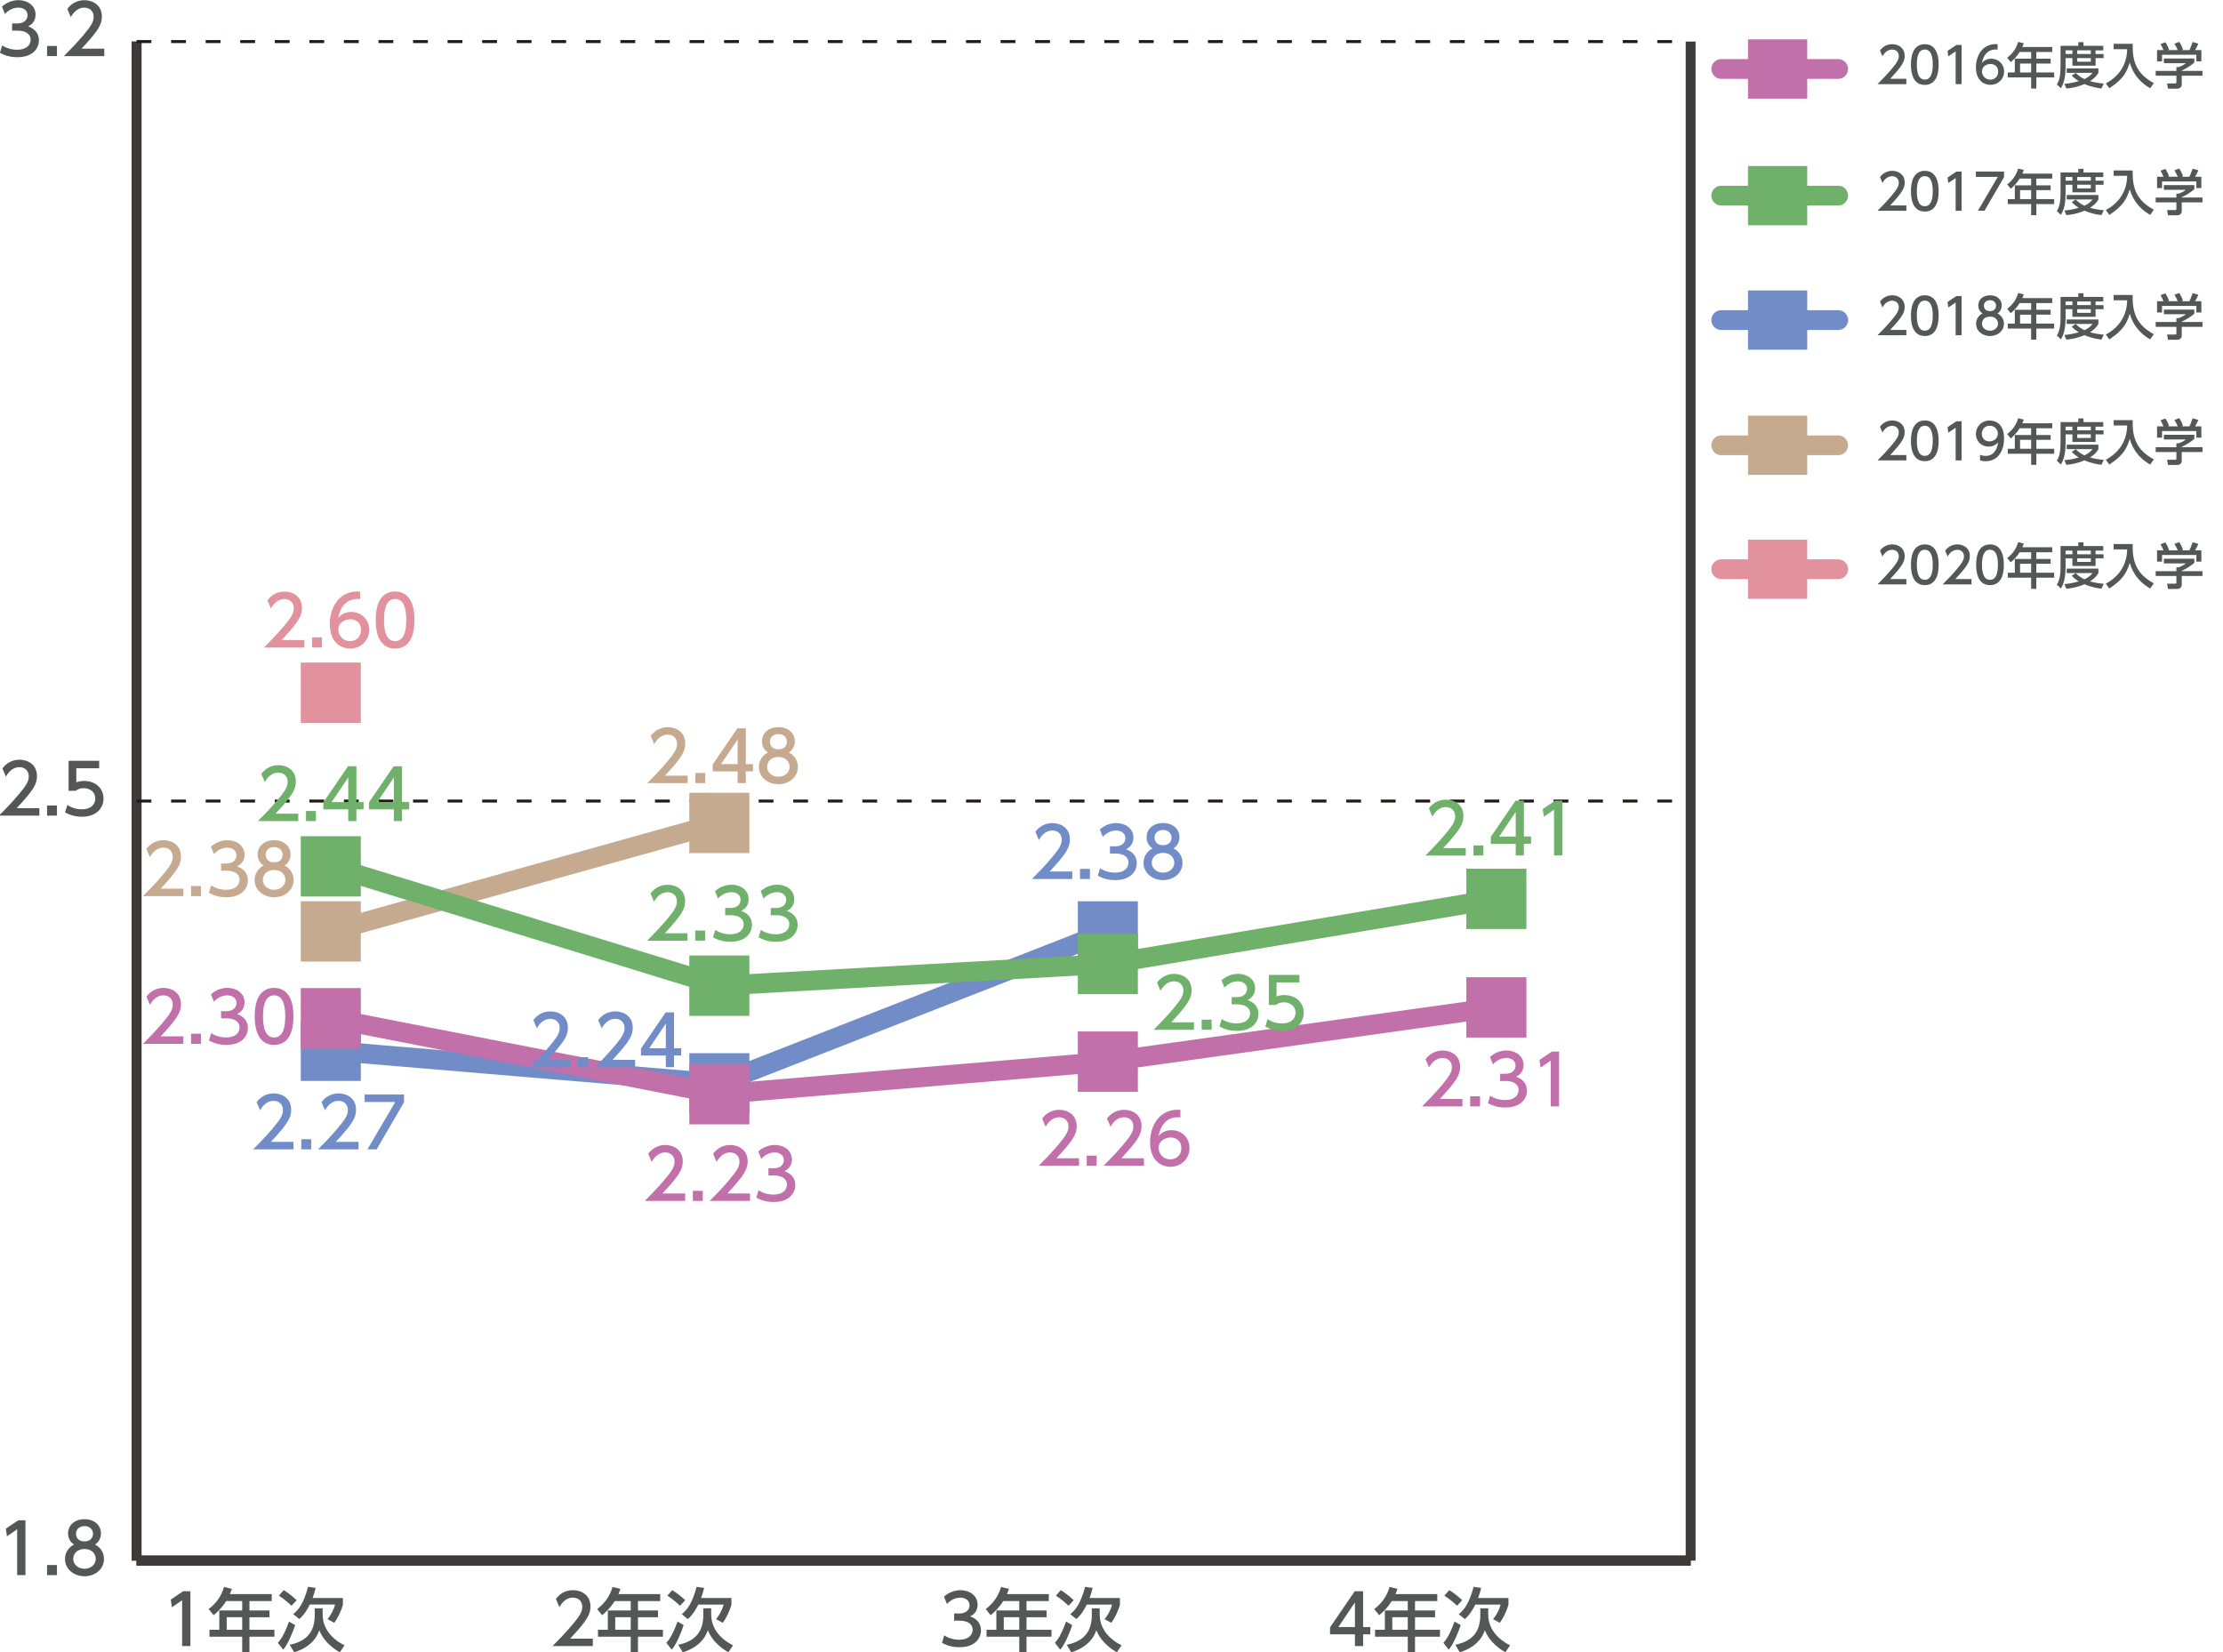 <?xml version="1.0" encoding="utf-8"?>
<!-- Generator: Adobe Illustrator 26.3.1, SVG Export Plug-In . SVG Version: 6.00 Build 0)  -->
<svg version="1.1" id="レイヤー_1" xmlns="http://www.w3.org/2000/svg" xmlns:xlink="http://www.w3.org/1999/xlink" x="0px"
	 y="0px" width="570.07px" height="423.7px" viewBox="0 0 570.07 423.7" style="enable-background:new 0 0 570.07 423.7;"
	 xml:space="preserve">
<style type="text/css">
	.st0{fill:none;stroke:#000000;stroke-width:2.532;stroke-miterlimit:10;}
	.st1{fill:none;stroke:#3E3A39;stroke-width:2.532;stroke-miterlimit:10;}
	.st2{fill:#555657;}
	.st3{fill:none;stroke:#231815;stroke-width:0.76;stroke-miterlimit:10;stroke-dasharray:3.798,5.065;}
	.st4{fill:none;stroke:#C5AA90;stroke-width:5.065;stroke-linecap:round;stroke-miterlimit:10;}
	.st5{fill:none;stroke:#E2929C;stroke-width:5.065;stroke-linecap:round;stroke-miterlimit:10;}
	.st6{fill:none;stroke:#718CC7;stroke-width:5.065;stroke-linecap:round;stroke-miterlimit:10;}
	.st7{fill:none;stroke:#6FB16B;stroke-width:5.065;stroke-linecap:round;stroke-miterlimit:10;}
	.st8{fill:none;stroke:#C270AA;stroke-width:5.065;stroke-linecap:round;stroke-miterlimit:10;}
	.st9{fill:#C5AA90;}
	.st10{fill:#E2929C;}
	.st11{fill:#718CC7;}
	.st12{fill:#6FB16B;}
	.st13{fill:#C270AA;}
</style>
<line class="st0" x1="35.02" y1="400.23" x2="433.55" y2="400.23"/>
<g>
	<g>
		<line class="st1" x1="35.02" y1="400.23" x2="35.02" y2="10.66"/>
		<line class="st1" x1="433.55" y1="400.23" x2="433.55" y2="10.66"/>
	</g>
</g>
<g>
	<path class="st2" d="M4.67,389.9h1.86v14.06H4.4V392.2l-2.62,1.81l-0.28-1.97L4.67,389.9z"/>
	<path class="st2" d="M14.61,401.37v2.59h-2.54v-2.59H14.61z"/>
	<path class="st2" d="M26.67,399.83c0,2.59-2.27,4.42-5,4.42s-5-1.83-5-4.42c0-1.93,1.21-3.16,2.32-3.71
		c-1.05-0.64-1.54-1.77-1.54-2.85c0-2.09,1.65-3.65,4.22-3.65c2.55,0,4.22,1.56,4.22,3.65c0,1.08-0.5,2.22-1.54,2.85
		C25.46,396.67,26.67,397.89,26.67,399.83z M24.56,399.79c0-1.03-0.71-2.52-2.89-2.52c-2.16,0-2.89,1.47-2.89,2.52
		c0,1.4,1.21,2.54,2.89,2.54S24.56,401.19,24.56,399.79z M23.85,393.36c0-1.31-1.05-1.97-2.18-1.97s-2.18,0.67-2.18,1.95
		c0,0.85,0.5,1.97,2.18,1.97C23.33,395.31,23.85,394.19,23.85,393.36z"/>
</g>
<g>
	<path class="st2" d="M10.09,207.26v1.92H-0.26c1.54-1.54,3.17-3.21,4.98-5.34c2.15-2.52,2.66-3.56,2.66-4.75
		c0-1.38-0.96-2.34-2.39-2.34c-2.09,0-3.14,1.86-3.48,2.43l-0.89-2.11c1.1-1.45,2.59-2.23,4.41-2.23c2,0,4.45,1.15,4.45,4.2
		c0,2-0.83,3.55-5.21,8.23H10.09z"/>
	<path class="st2" d="M14.61,206.58v2.59h-2.54v-2.59H14.61z"/>
	<path class="st2" d="M25.44,197.03h-5.87v3.6c0.44-0.16,1.01-0.35,2.02-0.35c3.01,0,4.96,2,4.96,4.52c0,2.22-1.6,4.66-5.55,4.66
		c-1.56,0-2.93-0.35-4.31-1.1l0.58-1.93c1.13,0.76,2.34,1.12,3.71,1.12c2.71,0,3.46-1.6,3.46-2.77c0-1.65-1.35-2.64-3-2.64
		c-0.73,0-1.47,0.19-2.02,0.67h-1.83v-7.7h7.84V197.03z"/>
</g>
<g>
	<path class="st2" d="M0.57,11.64c1.13,0.76,2.5,1.12,3.87,1.12c2.52,0,3.42-1.38,3.42-2.59c0-1.24-1.03-2.31-3.35-2.31h-1.4V6.01
		h1.35c1.92,0,2.61-1.15,2.61-2.09c0-1.35-1.19-1.97-2.34-1.97c-1.33,0-2.57,0.64-3.46,1.63L0.5,1.69C1.85,0.5,3.39,0.04,4.74,0.04
		c2.32,0,4.38,1.37,4.38,3.74c0,1.99-1.4,2.71-1.91,2.98c0.73,0.28,2.77,1.06,2.77,3.6c0,1.9-1.42,4.31-5.53,4.31
		c-1.84,0-3.21-0.44-4.47-1.12L0.57,11.64z"/>
	<path class="st2" d="M14.61,11.79v2.59h-2.54v-2.59H14.61z"/>
	<path class="st2" d="M26.74,12.47v1.92H16.38c1.54-1.54,3.17-3.21,4.98-5.34c2.15-2.52,2.66-3.56,2.66-4.75
		c0-1.38-0.96-2.34-2.39-2.34c-2.09,0-3.14,1.86-3.48,2.43l-0.89-2.11c1.1-1.45,2.59-2.23,4.41-2.23c2,0,4.45,1.15,4.45,4.2
		c0,2-0.83,3.55-5.21,8.23H26.74z"/>
</g>
<line class="st1" x1="35.02" y1="400.23" x2="35.02" y2="10.66"/>
<line class="st1" x1="35.02" y1="400.23" x2="433.55" y2="400.23"/>
<line class="st3" x1="35.02" y1="205.44" x2="433.55" y2="205.44"/>
<line class="st3" x1="35.02" y1="10.66" x2="433.55" y2="10.66"/>
<g>
	<path class="st2" d="M347.46,422.16v-3.01h-6.38v-1.79l6.33-9.26h2.15v9.18h1.84v1.86h-1.84v3.01H347.46z M343.21,417.28h4.25
		v-6.31L343.21,417.28z"/>
	<path class="st2" d="M368.58,408.82v1.79h-5.71v2.41h5.14v1.74h-5.14v3.21h6.4v1.79h-6.4v3.99h-1.86v-3.99h-8.39v-1.79h2.52v-4.95
		h5.87v-2.41h-4.11c-1.26,1.97-2.3,2.87-3.23,3.63l-1.26-1.58c1.92-1.45,3.25-3.28,3.94-5.67l2.02,0.5
		c-0.23,0.69-0.34,0.92-0.51,1.33H368.58z M361.01,414.76h-3.97v3.21h3.97V414.76z"/>
	<path class="st2" d="M374.58,416.78c-0.51,1.7-1.99,5.16-3.07,6.29l-1.37-1.75c0.67-0.76,1.51-1.74,2.87-5.46L374.58,416.78z
		 M373.65,411.82c-0.34-0.34-1.74-1.65-3.25-2.59l1.24-1.42c0.75,0.44,1.95,1.28,3.33,2.57L373.65,411.82z M379.62,412.47h2.02v1.65
		c0,2.41,1.22,5.64,5.6,7.84l-1.19,1.79c-3.88-2.23-4.91-4.79-5.27-5.66c-0.34,0.98-1.49,4.15-6.44,5.66l-1.15-1.93
		c4.91-0.99,6.42-3.92,6.42-7.62V412.47z M379.83,407.23c-0.21,0.89-0.44,1.7-0.78,2.59h7.78v1.76c-0.34,1.26-1.26,3.35-2.22,4.61
		l-1.72-0.94c0.75-0.89,1.6-2.32,1.92-3.74h-6.47c-0.5,1.01-1.42,2.68-2.71,3.72l-1.54-1.26c1.4-1.13,2.64-2.7,3.81-7L379.83,407.23
		z"/>
</g>
<g>
	<path class="st2" d="M242.14,419.41c1.13,0.76,2.5,1.12,3.87,1.12c2.52,0,3.42-1.38,3.42-2.59c0-1.24-1.03-2.3-3.35-2.3h-1.4v-1.84
		h1.35c1.92,0,2.61-1.15,2.61-2.09c0-1.35-1.19-1.97-2.34-1.97c-1.33,0-2.57,0.64-3.46,1.63l-0.76-1.9
		c1.35-1.19,2.89-1.65,4.24-1.65c2.32,0,4.38,1.37,4.38,3.74c0,1.99-1.4,2.71-1.91,2.98c0.73,0.28,2.77,1.06,2.77,3.6
		c0,1.9-1.42,4.31-5.53,4.31c-1.84,0-3.21-0.44-4.47-1.12L242.14,419.41z"/>
	<path class="st2" d="M268.95,408.82v1.79h-5.71v2.41h5.14v1.74h-5.14v3.21h6.4v1.79h-6.4v3.99h-1.86v-3.99h-8.39v-1.79h2.52v-4.95
		h5.87v-2.41h-4.11c-1.26,1.97-2.31,2.87-3.23,3.63l-1.26-1.58c1.92-1.45,3.24-3.28,3.94-5.67l2.02,0.5
		c-0.23,0.69-0.34,0.92-0.51,1.33H268.95z M261.38,414.76h-3.97v3.21h3.97V414.76z"/>
	<path class="st2" d="M274.96,416.78c-0.51,1.7-1.99,5.16-3.07,6.29l-1.37-1.75c0.67-0.76,1.51-1.74,2.87-5.46L274.96,416.78z
		 M274.02,411.82c-0.34-0.34-1.74-1.65-3.24-2.59l1.24-1.42c0.74,0.44,1.95,1.28,3.33,2.57L274.02,411.82z M279.99,412.47h2.02v1.65
		c0,2.41,1.22,5.64,5.6,7.84l-1.19,1.79c-3.88-2.23-4.91-4.79-5.27-5.66c-0.34,0.98-1.49,4.15-6.44,5.66l-1.15-1.93
		c4.91-0.99,6.42-3.92,6.42-7.62V412.47z M280.2,407.23c-0.21,0.89-0.44,1.7-0.78,2.59h7.78v1.76c-0.34,1.26-1.26,3.35-2.22,4.61
		l-1.72-0.94c0.74-0.89,1.6-2.32,1.92-3.74h-6.47c-0.5,1.01-1.42,2.68-2.71,3.72l-1.54-1.26c1.4-1.13,2.64-2.7,3.81-7L280.2,407.23z
		"/>
</g>
<g>
	<path class="st2" d="M152.03,420.24v1.92h-10.35c1.54-1.54,3.17-3.21,4.98-5.34c2.15-2.52,2.66-3.56,2.66-4.75
		c0-1.38-0.96-2.34-2.39-2.34c-2.09,0-3.14,1.86-3.48,2.43l-0.89-2.11c1.1-1.45,2.59-2.23,4.41-2.23c2,0,4.45,1.15,4.45,4.2
		c0,2-0.83,3.55-5.21,8.23H152.03z"/>
	<path class="st2" d="M169.31,408.82v1.79h-5.71v2.41h5.14v1.74h-5.14v3.21h6.4v1.79h-6.4v3.99h-1.86v-3.99h-8.39v-1.79h2.52v-4.95
		h5.87v-2.41h-4.11c-1.26,1.97-2.31,2.87-3.23,3.63l-1.26-1.58c1.92-1.45,3.24-3.28,3.94-5.67l2.02,0.5
		c-0.23,0.69-0.34,0.92-0.51,1.33H169.31z M161.74,414.76h-3.97v3.21h3.97V414.76z"/>
	<path class="st2" d="M175.32,416.78c-0.51,1.7-1.99,5.16-3.07,6.29l-1.37-1.75c0.67-0.76,1.51-1.74,2.87-5.46L175.32,416.78z
		 M174.38,411.82c-0.34-0.34-1.74-1.65-3.24-2.59l1.24-1.42c0.74,0.44,1.95,1.28,3.33,2.57L174.38,411.82z M180.36,412.47h2.02v1.65
		c0,2.41,1.22,5.64,5.6,7.84l-1.19,1.79c-3.88-2.23-4.91-4.79-5.27-5.66c-0.34,0.98-1.49,4.15-6.44,5.66l-1.15-1.93
		c4.91-0.99,6.42-3.92,6.42-7.62V412.47z M180.57,407.23c-0.21,0.89-0.44,1.7-0.78,2.59h7.78v1.76c-0.34,1.26-1.26,3.35-2.22,4.61
		l-1.72-0.94c0.74-0.89,1.6-2.32,1.92-3.74h-6.47c-0.5,1.01-1.42,2.68-2.71,3.72l-1.54-1.26c1.4-1.13,2.64-2.7,3.81-7L180.57,407.23
		z"/>
</g>
<g>
	<path class="st2" d="M46.97,408.09h1.86v14.06h-2.13V410.4l-2.62,1.81l-0.28-1.97L46.97,408.09z"/>
	<path class="st2" d="M69.68,408.82v1.79h-5.71v2.41h5.14v1.74h-5.14v3.21h6.4v1.79h-6.4v3.99h-1.86v-3.99h-8.39v-1.79h2.52v-4.95
		h5.87v-2.41H58c-1.26,1.97-2.31,2.87-3.23,3.63l-1.26-1.58c1.92-1.45,3.24-3.28,3.94-5.67l2.02,0.5c-0.23,0.69-0.34,0.92-0.51,1.33
		H69.68z M62.11,414.76h-3.97v3.21h3.97V414.76z"/>
	<path class="st2" d="M75.69,416.78c-0.51,1.7-1.99,5.16-3.07,6.29l-1.37-1.75c0.67-0.76,1.51-1.74,2.87-5.46L75.69,416.78z
		 M74.75,411.82c-0.34-0.34-1.74-1.65-3.24-2.59l1.24-1.42c0.74,0.44,1.95,1.28,3.33,2.57L74.75,411.82z M80.72,412.47h2.02v1.65
		c0,2.41,1.22,5.64,5.6,7.84l-1.19,1.79c-3.88-2.23-4.91-4.79-5.27-5.66c-0.34,0.98-1.49,4.15-6.44,5.66l-1.15-1.93
		c4.91-0.99,6.42-3.92,6.42-7.62V412.47z M80.94,407.23c-0.21,0.89-0.44,1.7-0.78,2.59h7.78v1.76c-0.34,1.26-1.26,3.35-2.22,4.61
		L84,415.24c0.74-0.89,1.6-2.32,1.92-3.74h-6.47c-0.5,1.01-1.42,2.68-2.71,3.72l-1.54-1.26c1.4-1.13,2.64-2.7,3.81-7L80.94,407.23z"
		/>
</g>
<g>
	<line class="st4" x1="441.4" y1="114.2" x2="471.39" y2="114.2"/>
</g>
<g>
	<line class="st5" x1="441.4" y1="145.98" x2="471.39" y2="145.98"/>
</g>
<g>
	<line class="st6" x1="441.4" y1="82.09" x2="471.39" y2="82.09"/>
</g>
<g>
	<line class="st7" x1="441.4" y1="50.17" x2="471.39" y2="50.17"/>
</g>
<g>
	<line class="st8" x1="441.4" y1="17.69" x2="471.39" y2="17.69"/>
</g>
<g>
	<rect x="448.26" y="106.6" class="st9" width="15.19" height="15.19"/>
</g>
<g>
	<rect x="448.26" y="138.39" class="st10" width="15.19" height="15.19"/>
</g>
<g>
	<rect x="448.26" y="74.5" class="st11" width="15.19" height="15.19"/>
</g>
<g>
	<rect x="448.26" y="42.58" class="st12" width="15.19" height="15.19"/>
</g>
<g>
	<rect x="448.26" y="10.1" class="st13" width="15.19" height="15.19"/>
</g>
<g>
	<g>
		<path class="st2" d="M488.87,116.71v1.37h-7.4c1.1-1.1,2.27-2.29,3.56-3.81c1.53-1.8,1.9-2.55,1.9-3.39
			c0-0.99-0.68-1.67-1.71-1.67c-1.5,0-2.24,1.33-2.48,1.73l-0.63-1.51c0.79-1.04,1.85-1.6,3.15-1.6c1.43,0,3.18,0.82,3.18,3
			c0,1.43-0.6,2.53-3.72,5.88H488.87z"/>
		<path class="st2" d="M490.05,113.05c0-0.98,0-5.22,3.55-5.22c3.55,0,3.55,4.26,3.55,5.22c0,0.98,0,5.23-3.55,5.23
			C490.05,118.28,490.05,114.03,490.05,113.05z M495.64,113.05c0-1.94-0.37-3.85-2.04-3.85s-2.04,1.92-2.04,3.85
			c0,2.04,0.42,3.86,2.04,3.86C495.27,116.92,495.64,114.96,495.64,113.05z"/>
		<path class="st2" d="M501.7,108.04h1.33v10.04h-1.52v-8.4l-1.88,1.29l-0.2-1.41L501.7,108.04z"/>
		<path class="st2" d="M507.76,116.64c0.46,0.19,0.91,0.28,1.41,0.28c2.06,0,2.96-1.52,3.22-3.46c-0.36,0.37-1.04,1.08-2.41,1.08
			c-1.74,0-3.27-1.25-3.27-3.25c0-1.95,1.48-3.44,3.51-3.44c1.1,0,3.7,0.48,3.7,4.58c0,3.44-1.75,5.86-4.7,5.86
			c-0.81,0-1.24-0.16-1.46-0.25V116.64z M510.19,113.2c1.11,0,2.14-0.79,2.14-1.98c0-1.08-0.81-2.03-2.09-2.03
			c-1.41,0-2.03,1.14-2.03,2.03C508.21,112.6,509.21,113.2,510.19,113.2z"/>
		<path class="st2" d="M526.28,108.56v1.28h-4.08v1.72h3.67v1.24h-3.67v2.29h4.57v1.28h-4.57v2.85h-1.33v-2.85h-5.99v-1.28h1.8
			v-3.53h4.19v-1.72h-2.94c-0.9,1.41-1.65,2.05-2.3,2.6l-0.9-1.13c1.37-1.04,2.32-2.34,2.81-4.05l1.44,0.35
			c-0.17,0.49-0.24,0.66-0.37,0.95H526.28z M520.87,112.8h-2.84v2.29h2.84V112.8z"/>
		<path class="st2" d="M528.41,108.25h4.56v-0.94h1.33v0.94h5.07v1.17h-1.98v0.94h2.05v1.04h-2.05v1.95h-5.94v-1.95h-1.75v2.31
			c0,1.94-0.27,3.96-1.2,5.42l-1.04-0.99c0.76-1.11,0.95-2.8,0.95-4.46V108.25z M532.32,115.21c0.37,0.37,1.01,1.03,2.23,1.58
			c1.34-0.65,1.77-1.22,2.05-1.6h-6.61v-1.14h8.13v1.14c-0.19,0.33-0.68,1.19-2.15,2.13c1.09,0.32,2.13,0.49,3.52,0.62l-0.58,1.25
			c-0.61-0.06-2.38-0.27-4.36-1.13c-1.93,0.84-3.6,1.05-4.64,1.15l-0.52-1.18c0.7-0.08,1.95-0.19,3.7-0.71
			c-1.17-0.71-1.61-1.22-1.81-1.46L532.32,115.21z M529.7,109.42v0.94h1.75v-0.94H529.7z M532.69,109.42v0.94h3.48v-0.94H532.69z
			 M532.69,111.39v0.94h3.48v-0.94H532.69z"/>
		<path class="st2" d="M542.03,107.75h4.88c-0.11,4.36,0.87,7.61,5.42,10.07l-0.94,1.33c-1.71-1-4.14-2.82-5.23-6.59
			c-0.85,2.75-1.91,4.38-5.24,6.59l-0.9-1.25c3.1-1.66,5.42-4.53,5.47-8.78h-3.46V107.75z"/>
		<path class="st2" d="M562.72,111.51v1.05c-0.72,0.65-2.23,1.62-3.23,2.03v0.1h5.32v1.24h-5.32v2.27c0,0.91-0.91,1.05-1.04,1.05
			h-2.48l-0.24-1.34h2.04c0.35,0,0.35-0.18,0.35-0.41v-1.57h-5.31v-1.24h5.31v-0.99h0.56c0.43-0.14,1.3-0.49,1.87-1h-5.64v-1.19
			H562.72z M554.81,109.35c-0.27-0.68-0.58-1.25-0.76-1.56l1.23-0.46c0.34,0.48,0.73,1.23,0.95,1.9l-0.29,0.11h2.53
			c-0.32-0.73-0.56-1.17-0.86-1.63l1.25-0.48c0.27,0.41,0.76,1.34,0.96,1.98l-0.42,0.14h2.05c0.15-0.29,0.34-0.67,0.84-2.08
			l1.46,0.43c-0.29,0.67-0.46,1-0.84,1.65h1.61v2.9h-1.28v-1.7h-8.8v1.7h-1.28v-2.9H554.81z"/>
	</g>
</g>
<g>
	<g>
		<path class="st2" d="M488.87,148.5v1.37h-7.4c1.1-1.1,2.27-2.29,3.56-3.81c1.53-1.8,1.9-2.55,1.9-3.39c0-0.99-0.68-1.67-1.71-1.67
			c-1.5,0-2.24,1.33-2.48,1.73l-0.63-1.51c0.79-1.04,1.85-1.6,3.15-1.6c1.43,0,3.18,0.82,3.18,3c0,1.43-0.6,2.53-3.72,5.88H488.87z"
			/>
		<path class="st2" d="M490.05,144.84c0-0.98,0-5.22,3.55-5.22c3.55,0,3.55,4.26,3.55,5.22c0,0.98,0,5.23-3.55,5.23
			C490.05,150.07,490.05,145.82,490.05,144.84z M495.64,144.84c0-1.94-0.37-3.85-2.04-3.85s-2.04,1.92-2.04,3.85
			c0,2.04,0.42,3.86,2.04,3.86C495.27,148.7,495.64,146.75,495.64,144.84z"/>
		<path class="st2" d="M505.58,148.5v1.37h-7.4c1.1-1.1,2.27-2.29,3.56-3.81c1.53-1.8,1.9-2.55,1.9-3.39c0-0.99-0.68-1.67-1.71-1.67
			c-1.5,0-2.24,1.33-2.48,1.73l-0.63-1.51c0.79-1.04,1.85-1.6,3.15-1.6c1.43,0,3.18,0.82,3.18,3c0,1.43-0.6,2.53-3.72,5.88H505.58z"
			/>
		<path class="st2" d="M506.77,144.84c0-0.98,0-5.22,3.55-5.22c3.55,0,3.55,4.26,3.55,5.22c0,0.98,0,5.23-3.55,5.23
			C506.77,150.07,506.77,145.82,506.77,144.84z M512.35,144.84c0-1.94-0.37-3.85-2.04-3.85s-2.04,1.92-2.04,3.85
			c0,2.04,0.42,3.86,2.04,3.86C511.99,148.7,512.35,146.75,512.35,144.84z"/>
		<path class="st2" d="M526.28,140.35v1.28h-4.08v1.72h3.67v1.24h-3.67v2.29h4.57v1.28h-4.57v2.85h-1.33v-2.85h-5.99v-1.28h1.8
			v-3.53h4.19v-1.72h-2.94c-0.9,1.41-1.65,2.05-2.3,2.6l-0.9-1.13c1.37-1.04,2.32-2.34,2.81-4.05l1.44,0.35
			c-0.17,0.49-0.24,0.66-0.37,0.95H526.28z M520.87,144.59h-2.84v2.29h2.84V144.59z"/>
		<path class="st2" d="M528.41,140.04h4.56v-0.94h1.33v0.94h5.07v1.17h-1.98v0.94h2.05v1.04h-2.05v1.95h-5.94v-1.95h-1.75v2.31
			c0,1.94-0.27,3.96-1.2,5.42l-1.04-0.99c0.76-1.11,0.95-2.8,0.95-4.46V140.04z M532.32,146.99c0.37,0.37,1.01,1.03,2.23,1.58
			c1.34-0.65,1.77-1.22,2.05-1.6h-6.61v-1.14h8.13v1.14c-0.19,0.33-0.68,1.19-2.15,2.13c1.09,0.32,2.13,0.49,3.52,0.62l-0.58,1.25
			c-0.61-0.06-2.38-0.27-4.36-1.13c-1.93,0.84-3.6,1.05-4.64,1.15l-0.52-1.18c0.7-0.08,1.95-0.19,3.7-0.71
			c-1.17-0.71-1.61-1.22-1.81-1.46L532.32,146.99z M529.7,141.21v0.94h1.75v-0.94H529.7z M532.69,141.21v0.94h3.48v-0.94H532.69z
			 M532.69,143.18v0.94h3.48v-0.94H532.69z"/>
		<path class="st2" d="M542.03,139.53h4.88c-0.11,4.36,0.87,7.61,5.42,10.07l-0.94,1.33c-1.71-1-4.14-2.82-5.23-6.59
			c-0.85,2.75-1.91,4.38-5.24,6.59l-0.9-1.25c3.1-1.66,5.42-4.53,5.47-8.78h-3.46V139.53z"/>
		<path class="st2" d="M562.72,143.3v1.05c-0.72,0.65-2.23,1.62-3.23,2.03v0.1h5.32v1.24h-5.32v2.27c0,0.91-0.91,1.05-1.04,1.05
			h-2.48l-0.24-1.34h2.04c0.35,0,0.35-0.18,0.35-0.41v-1.57h-5.31v-1.24h5.31v-0.99h0.56c0.43-0.14,1.3-0.49,1.87-1h-5.64v-1.19
			H562.72z M554.81,141.14c-0.27-0.68-0.58-1.25-0.76-1.56l1.23-0.46c0.34,0.48,0.73,1.23,0.95,1.9l-0.29,0.11h2.53
			c-0.32-0.73-0.56-1.17-0.86-1.63l1.25-0.48c0.27,0.41,0.76,1.34,0.96,1.98l-0.42,0.14h2.05c0.15-0.29,0.34-0.67,0.84-2.08
			l1.46,0.43c-0.29,0.67-0.46,1-0.84,1.65h1.61v2.9h-1.28v-1.7h-8.8v1.7h-1.28v-2.9H554.81z"/>
	</g>
</g>
<g>
	<g>
		<path class="st2" d="M488.87,84.61v1.37h-7.4c1.1-1.1,2.27-2.29,3.56-3.81c1.53-1.8,1.9-2.55,1.9-3.39c0-0.99-0.68-1.67-1.71-1.67
			c-1.5,0-2.24,1.33-2.48,1.73l-0.63-1.51c0.79-1.04,1.85-1.6,3.15-1.6c1.43,0,3.18,0.82,3.18,3c0,1.43-0.6,2.53-3.72,5.88H488.87z"
			/>
		<path class="st2" d="M490.05,80.95c0-0.98,0-5.22,3.55-5.22c3.55,0,3.55,4.26,3.55,5.22c0,0.98,0,5.23-3.55,5.23
			C490.05,86.18,490.05,81.92,490.05,80.95z M495.64,80.95c0-1.94-0.37-3.85-2.04-3.85s-2.04,1.92-2.04,3.85
			c0,2.04,0.42,3.86,2.04,3.86C495.27,84.81,495.64,82.86,495.64,80.95z"/>
		<path class="st2" d="M501.7,75.93h1.33v10.04h-1.52v-8.4l-1.88,1.29l-0.2-1.41L501.7,75.93z"/>
		<path class="st2" d="M513.89,83.03c0,1.85-1.62,3.15-3.57,3.15c-1.95,0-3.57-1.3-3.57-3.15c0-1.38,0.86-2.25,1.66-2.65
			c-0.75-0.46-1.1-1.27-1.1-2.04c0-1.49,1.18-2.61,3.01-2.61c1.82,0,3.01,1.11,3.01,2.61c0,0.77-0.35,1.58-1.1,2.04
			C513.02,80.77,513.89,81.65,513.89,83.03z M512.38,83c0-0.73-0.51-1.8-2.06-1.8c-1.54,0-2.06,1.05-2.06,1.8
			c0,1,0.86,1.81,2.06,1.81S512.38,84,512.38,83z M511.87,78.4c0-0.94-0.75-1.41-1.56-1.41s-1.56,0.48-1.56,1.39
			c0,0.61,0.35,1.41,1.56,1.41C511.5,79.8,511.87,79,511.87,78.4z"/>
		<path class="st2" d="M526.28,76.45v1.28h-4.08v1.72h3.67v1.24h-3.67v2.29h4.57v1.28h-4.57v2.85h-1.33v-2.85h-5.99v-1.28h1.8v-3.53
			h4.19v-1.72h-2.94c-0.9,1.41-1.65,2.05-2.3,2.6l-0.9-1.13c1.37-1.04,2.32-2.34,2.81-4.05l1.44,0.35
			c-0.17,0.49-0.24,0.66-0.37,0.95H526.28z M520.87,80.7h-2.84v2.29h2.84V80.7z"/>
		<path class="st2" d="M528.41,76.15h4.56v-0.94h1.33v0.94h5.07v1.17h-1.98v0.94h2.05v1.04h-2.05v1.95h-5.94v-1.95h-1.75v2.31
			c0,1.94-0.27,3.96-1.2,5.42l-1.04-0.99c0.76-1.11,0.95-2.8,0.95-4.46V76.15z M532.32,83.1c0.37,0.37,1.01,1.03,2.23,1.58
			c1.34-0.65,1.77-1.22,2.05-1.6h-6.61v-1.14h8.13v1.14c-0.19,0.33-0.68,1.19-2.15,2.13c1.09,0.32,2.13,0.49,3.52,0.62l-0.58,1.25
			c-0.61-0.06-2.38-0.27-4.36-1.13c-1.93,0.84-3.6,1.05-4.64,1.15l-0.52-1.18c0.7-0.08,1.95-0.19,3.7-0.71
			c-1.17-0.71-1.61-1.22-1.81-1.46L532.32,83.1z M529.7,77.31v0.94h1.75v-0.94H529.7z M532.69,77.31v0.94h3.48v-0.94H532.69z
			 M532.69,79.29v0.94h3.48v-0.94H532.69z"/>
		<path class="st2" d="M542.03,75.64h4.88c-0.11,4.36,0.87,7.61,5.42,10.07l-0.94,1.33c-1.71-1-4.14-2.82-5.23-6.59
			c-0.85,2.75-1.91,4.38-5.24,6.59l-0.9-1.25c3.1-1.66,5.42-4.53,5.47-8.78h-3.46V75.64z"/>
		<path class="st2" d="M562.72,79.4v1.05c-0.72,0.65-2.23,1.62-3.23,2.03v0.1h5.32v1.24h-5.32v2.27c0,0.91-0.91,1.05-1.04,1.05
			h-2.48l-0.24-1.34h2.04c0.35,0,0.35-0.18,0.35-0.41v-1.57h-5.31v-1.24h5.31v-0.99h0.56c0.43-0.14,1.3-0.49,1.87-1h-5.64V79.4
			H562.72z M554.81,77.25c-0.27-0.68-0.58-1.25-0.76-1.56l1.23-0.46c0.34,0.48,0.73,1.23,0.95,1.9l-0.29,0.11h2.53
			c-0.32-0.73-0.56-1.17-0.86-1.63l1.25-0.48c0.27,0.41,0.76,1.34,0.96,1.98l-0.42,0.14h2.05c0.15-0.29,0.34-0.67,0.84-2.08
			l1.46,0.43c-0.29,0.67-0.46,1-0.84,1.65h1.61v2.9h-1.28v-1.7h-8.8v1.7h-1.28v-2.9H554.81z"/>
	</g>
</g>
<g>
	<g>
		<path class="st2" d="M488.87,52.69v1.37h-7.4c1.1-1.1,2.27-2.29,3.56-3.81c1.53-1.8,1.9-2.55,1.9-3.39c0-0.99-0.68-1.67-1.71-1.67
			c-1.5,0-2.24,1.33-2.48,1.73l-0.63-1.51c0.79-1.04,1.85-1.6,3.15-1.6c1.43,0,3.18,0.82,3.18,3c0,1.43-0.6,2.53-3.72,5.88H488.87z"
			/>
		<path class="st2" d="M490.05,49.03c0-0.98,0-5.22,3.55-5.22c3.55,0,3.55,4.26,3.55,5.22c0,0.98,0,5.23-3.55,5.23
			C490.05,54.26,490.05,50,490.05,49.03z M495.64,49.03c0-1.94-0.37-3.85-2.04-3.85s-2.04,1.92-2.04,3.85
			c0,2.04,0.42,3.86,2.04,3.86C495.27,52.89,495.64,50.94,495.64,49.03z"/>
		<path class="st2" d="M501.7,44.01h1.33v10.04h-1.52v-8.4l-1.88,1.29l-0.2-1.41L501.7,44.01z"/>
		<path class="st2" d="M513.92,44.01v1.42l-5.02,8.62h-1.68l5.09-8.68h-5.61v-1.37H513.92z"/>
		<path class="st2" d="M526.28,44.53v1.28h-4.08v1.72h3.67v1.24h-3.67v2.29h4.57v1.28h-4.57v2.85h-1.33v-2.85h-5.99v-1.28h1.8v-3.53
			h4.19v-1.72h-2.94c-0.9,1.41-1.65,2.05-2.3,2.6l-0.9-1.13c1.37-1.04,2.32-2.34,2.81-4.05l1.44,0.35
			c-0.17,0.49-0.24,0.66-0.37,0.95H526.28z M520.87,48.77h-2.84v2.29h2.84V48.77z"/>
		<path class="st2" d="M528.41,44.23h4.56v-0.94h1.33v0.94h5.07v1.17h-1.98v0.94h2.05v1.04h-2.05v1.95h-5.94v-1.95h-1.75v2.31
			c0,1.94-0.27,3.96-1.2,5.42l-1.04-0.99c0.76-1.11,0.95-2.8,0.95-4.46V44.23z M532.32,51.18c0.37,0.37,1.01,1.03,2.23,1.58
			c1.34-0.65,1.77-1.22,2.05-1.6h-6.61v-1.14h8.13v1.14c-0.19,0.33-0.68,1.19-2.15,2.13c1.09,0.32,2.13,0.49,3.52,0.62l-0.58,1.25
			c-0.61-0.06-2.38-0.27-4.36-1.13c-1.93,0.84-3.6,1.05-4.64,1.15l-0.52-1.18c0.7-0.08,1.95-0.19,3.7-0.71
			c-1.17-0.71-1.61-1.22-1.81-1.46L532.32,51.18z M529.7,45.39v0.94h1.75v-0.94H529.7z M532.69,45.39v0.94h3.48v-0.94H532.69z
			 M532.69,47.37v0.94h3.48v-0.94H532.69z"/>
		<path class="st2" d="M542.03,43.72h4.88c-0.11,4.36,0.87,7.61,5.42,10.07l-0.94,1.33c-1.71-1-4.14-2.82-5.23-6.59
			c-0.85,2.75-1.91,4.38-5.24,6.59l-0.9-1.25c3.1-1.66,5.42-4.53,5.47-8.78h-3.46V43.72z"/>
		<path class="st2" d="M562.72,47.48v1.05c-0.72,0.65-2.23,1.62-3.23,2.03v0.1h5.32v1.24h-5.32v2.27c0,0.91-0.91,1.05-1.04,1.05
			h-2.48l-0.24-1.34h2.04c0.35,0,0.35-0.18,0.35-0.41V51.9h-5.31v-1.24h5.31v-0.99h0.56c0.43-0.14,1.3-0.49,1.87-1h-5.64v-1.19
			H562.72z M554.81,45.33c-0.27-0.68-0.58-1.25-0.76-1.56l1.23-0.46c0.34,0.48,0.73,1.23,0.95,1.9l-0.29,0.11h2.53
			c-0.32-0.73-0.56-1.17-0.86-1.63l1.25-0.48c0.27,0.41,0.76,1.34,0.96,1.98l-0.42,0.14h2.05c0.15-0.29,0.34-0.67,0.84-2.08
			l1.46,0.43c-0.29,0.67-0.46,1-0.84,1.65h1.61v2.9h-1.28v-1.7h-8.8v1.7h-1.28v-2.9H554.81z"/>
	</g>
</g>
<g>
	<g>
		<path class="st2" d="M488.87,20.21v1.37h-7.4c1.1-1.1,2.27-2.29,3.56-3.81c1.53-1.8,1.9-2.55,1.9-3.39c0-0.99-0.68-1.67-1.71-1.67
			c-1.5,0-2.24,1.33-2.48,1.73l-0.63-1.51c0.79-1.04,1.85-1.6,3.15-1.6c1.43,0,3.18,0.82,3.18,3c0,1.43-0.6,2.53-3.72,5.88H488.87z"
			/>
		<path class="st2" d="M490.05,16.55c0-0.98,0-5.22,3.55-5.22c3.55,0,3.55,4.26,3.55,5.22c0,0.98,0,5.23-3.55,5.23
			C490.05,21.78,490.05,17.52,490.05,16.55z M495.64,16.55c0-1.94-0.37-3.85-2.04-3.85s-2.04,1.92-2.04,3.85
			c0,2.04,0.42,3.86,2.04,3.86C495.27,20.41,495.64,18.46,495.64,16.55z"/>
		<path class="st2" d="M501.7,11.53h1.33v10.04h-1.52v-8.4l-1.88,1.29l-0.2-1.41L501.7,11.53z"/>
		<path class="st2" d="M512.26,12.72c-0.29-0.01-0.32-0.03-0.44-0.03c-2.13,0-3.18,1.48-3.58,3.44c0.51-0.56,1.27-1.08,2.41-1.08
			c1.68,0,3.28,1.24,3.28,3.28c0,2-1.56,3.43-3.48,3.43c-1.61,0-3.74-1.03-3.74-4.53c0-2.77,1.54-5.91,5.05-5.91
			c0.18,0,0.29,0,0.51,0.02V12.72z M510.44,16.41c-0.97,0-2.18,0.62-2.18,1.89c0,1.05,0.82,2.12,2.14,2.12c1.3,0,2.01-0.96,2.01-2
			C512.42,16.64,510.98,16.41,510.44,16.41z"/>
		<path class="st2" d="M526.28,12.05v1.28h-4.08v1.72h3.67v1.24h-3.67v2.29h4.57v1.28h-4.57v2.85h-1.33v-2.85h-5.99v-1.28h1.8v-3.53
			h4.19v-1.72h-2.94c-0.9,1.41-1.65,2.05-2.3,2.6l-0.9-1.13c1.37-1.04,2.32-2.34,2.81-4.05l1.44,0.35
			c-0.17,0.49-0.24,0.66-0.37,0.95H526.28z M520.87,16.3h-2.84v2.29h2.84V16.3z"/>
		<path class="st2" d="M528.41,11.75h4.56v-0.94h1.33v0.94h5.07v1.17h-1.98v0.94h2.05v1.04h-2.05v1.95h-5.94v-1.95h-1.75v2.31
			c0,1.94-0.27,3.96-1.2,5.42l-1.04-0.99c0.76-1.11,0.95-2.8,0.95-4.46V11.75z M532.32,18.7c0.37,0.37,1.01,1.03,2.23,1.58
			c1.34-0.65,1.77-1.22,2.05-1.6h-6.61v-1.14h8.13v1.14c-0.19,0.33-0.68,1.19-2.15,2.13c1.09,0.32,2.13,0.49,3.52,0.62l-0.58,1.25
			c-0.61-0.06-2.38-0.27-4.36-1.13c-1.93,0.84-3.6,1.05-4.64,1.15l-0.52-1.18c0.7-0.08,1.95-0.19,3.7-0.71
			c-1.17-0.71-1.61-1.22-1.81-1.46L532.32,18.7z M529.7,12.91v0.94h1.75v-0.94H529.7z M532.69,12.91v0.94h3.48v-0.94H532.69z
			 M532.69,14.89v0.94h3.48v-0.94H532.69z"/>
		<path class="st2" d="M542.03,11.24h4.88c-0.11,4.36,0.87,7.61,5.42,10.07l-0.94,1.33c-1.71-1-4.14-2.82-5.23-6.59
			c-0.85,2.75-1.91,4.38-5.24,6.59l-0.9-1.25c3.1-1.66,5.42-4.53,5.47-8.78h-3.46V11.24z"/>
		<path class="st2" d="M562.72,15v1.05c-0.72,0.65-2.23,1.62-3.23,2.03v0.1h5.32v1.24h-5.32v2.27c0,0.91-0.91,1.05-1.04,1.05h-2.48
			l-0.24-1.34h2.04c0.35,0,0.35-0.18,0.35-0.41v-1.57h-5.31v-1.24h5.31V17.2h0.56c0.43-0.14,1.3-0.49,1.87-1h-5.64V15H562.72z
			 M554.81,12.85c-0.27-0.68-0.58-1.25-0.76-1.56l1.23-0.46c0.34,0.48,0.73,1.23,0.95,1.9l-0.29,0.11h2.53
			c-0.32-0.73-0.56-1.17-0.86-1.63l1.25-0.48c0.27,0.41,0.76,1.34,0.96,1.98l-0.42,0.14h2.05c0.15-0.29,0.34-0.67,0.84-2.08
			l1.46,0.43c-0.29,0.67-0.46,1-0.84,1.65h1.61v2.9h-1.28v-1.7h-8.8v1.7h-1.28v-2.9H554.81z"/>
	</g>
</g>
<g>
	<g>
		<line class="st4" x1="184.46" y1="211.05" x2="84.83" y2="238.88"/>
	</g>
</g>
<g>
	<g>
		<line class="st6" x1="184.46" y1="277.84" x2="84.83" y2="269.49"/>
		<line class="st6" x1="284.1" y1="238.88" x2="184.46" y2="277.84"/>
	</g>
</g>
<g>
	<g>
		<line class="st7" x1="184.46" y1="252.79" x2="84.83" y2="222.18"/>
		<line class="st7" x1="284.1" y1="247.23" x2="184.46" y2="252.79"/>
		<line class="st7" x1="383.73" y1="230.53" x2="284.1" y2="247.23"/>
	</g>
</g>
<g>
	<g>
		<line class="st8" x1="184.46" y1="280.62" x2="84.83" y2="261.14"/>
		<line class="st8" x1="284.1" y1="272.27" x2="184.46" y2="280.62"/>
		<line class="st8" x1="383.73" y1="258.36" x2="284.1" y2="272.27"/>
	</g>
</g>
<g>
	<g>
		<rect x="77.13" y="169.92" class="st10" width="15.4" height="15.47"/>
	</g>
</g>
<g>
	<g>
		<rect x="77.13" y="231.14" class="st9" width="15.4" height="15.47"/>
		<rect x="176.77" y="203.32" class="st9" width="15.4" height="15.47"/>
	</g>
</g>
<g>
	<g>
		<rect x="77.13" y="261.75" class="st11" width="15.4" height="15.47"/>
		<rect x="176.77" y="270.1" class="st11" width="15.4" height="15.47"/>
		<rect x="276.4" y="231.14" class="st11" width="15.4" height="15.47"/>
	</g>
</g>
<g>
	<g>
		<rect x="77.13" y="214.45" class="st12" width="15.4" height="15.47"/>
		<rect x="176.77" y="245.06" class="st12" width="15.4" height="15.47"/>
		<rect x="276.4" y="239.49" class="st12" width="15.4" height="15.47"/>
		<rect x="376.03" y="222.79" class="st12" width="15.4" height="15.47"/>
	</g>
</g>
<g>
	<g>
		<rect x="77.13" y="253.4" class="st13" width="15.4" height="15.47"/>
		<rect x="176.77" y="272.88" class="st13" width="15.4" height="15.47"/>
		<rect x="276.4" y="264.53" class="st13" width="15.4" height="15.47"/>
		<rect x="376.03" y="250.62" class="st13" width="15.4" height="15.47"/>
	</g>
</g>
<g>
	<g>
		<path class="st13" d="M375.03,281.84v1.92h-10.35c1.54-1.54,3.17-3.21,4.98-5.34c2.15-2.52,2.66-3.56,2.66-4.75
			c0-1.38-0.96-2.34-2.39-2.34c-2.09,0-3.14,1.86-3.47,2.43l-0.89-2.11c1.1-1.45,2.59-2.23,4.42-2.23c2,0,4.45,1.15,4.45,4.2
			c0,2-0.83,3.55-5.21,8.23H375.03z"/>
		<path class="st13" d="M379.55,281.16v2.59h-2.54v-2.59H379.55z"/>
		<path class="st13" d="M382.15,281c1.13,0.76,2.5,1.12,3.87,1.12c2.52,0,3.42-1.38,3.42-2.59c0-1.24-1.03-2.3-3.35-2.3h-1.4v-1.84
			h1.35c1.91,0,2.61-1.15,2.61-2.09c0-1.35-1.19-1.97-2.34-1.97c-1.33,0-2.57,0.64-3.46,1.63l-0.76-1.9
			c1.35-1.19,2.89-1.65,4.24-1.65c2.32,0,4.38,1.37,4.38,3.74c0,1.99-1.4,2.71-1.92,2.98c0.73,0.28,2.77,1.06,2.77,3.6
			c0,1.9-1.42,4.31-5.53,4.31c-1.84,0-3.21-0.44-4.47-1.12L382.15,281z"/>
		<path class="st13" d="M397.95,269.69h1.86v14.06h-2.13V272l-2.62,1.81l-0.28-1.97L397.95,269.69z"/>
	</g>
</g>
<g>
	<g>
		<path class="st12" d="M375.88,217.5v1.92h-10.35c1.54-1.54,3.17-3.21,4.98-5.34c2.15-2.52,2.66-3.56,2.66-4.75
			c0-1.38-0.96-2.34-2.39-2.34c-2.09,0-3.14,1.86-3.47,2.43l-0.89-2.11c1.1-1.45,2.59-2.23,4.42-2.23c2,0,4.45,1.15,4.45,4.2
			c0,2-0.83,3.55-5.21,8.23H375.88z"/>
		<path class="st12" d="M380.4,216.82v2.59h-2.54v-2.59H380.4z"/>
		<path class="st12" d="M388.69,219.41v-3.01h-6.38v-1.79l6.33-9.26h2.15v9.18h1.84v1.86h-1.84v3.01H388.69z M384.44,214.54h4.25
			v-6.31L384.44,214.54z"/>
		<path class="st12" d="M398.79,205.35h1.86v14.06h-2.13v-11.76l-2.62,1.81l-0.28-1.97L398.79,205.35z"/>
	</g>
</g>
<g>
	<path class="st11" d="M274.98,223.51v1.92h-10.35c1.54-1.54,3.17-3.21,4.98-5.34c2.15-2.52,2.66-3.56,2.66-4.75
		c0-1.38-0.96-2.34-2.39-2.34c-2.09,0-3.14,1.86-3.48,2.43l-0.89-2.11c1.1-1.45,2.59-2.23,4.41-2.23c2,0,4.45,1.15,4.45,4.2
		c0,2-0.83,3.55-5.21,8.23H274.98z"/>
	<path class="st11" d="M279.5,222.84v2.59h-2.54v-2.59H279.5z"/>
	<path class="st11" d="M282.1,222.68c1.13,0.76,2.5,1.12,3.87,1.12c2.52,0,3.42-1.38,3.42-2.59c0-1.24-1.03-2.31-3.35-2.31h-1.4
		v-1.84h1.35c1.92,0,2.61-1.15,2.61-2.09c0-1.35-1.19-1.97-2.34-1.97c-1.33,0-2.57,0.64-3.46,1.63l-0.76-1.9
		c1.35-1.19,2.89-1.65,4.24-1.65c2.32,0,4.38,1.37,4.38,3.74c0,1.99-1.4,2.71-1.91,2.98c0.73,0.28,2.77,1.06,2.77,3.6
		c0,1.9-1.42,4.31-5.53,4.31c-1.84,0-3.21-0.44-4.47-1.12L282.1,222.68z"/>
	<path class="st11" d="M303.25,221.29c0,2.59-2.27,4.42-5,4.42s-5-1.83-5-4.42c0-1.93,1.21-3.16,2.32-3.71
		c-1.05-0.64-1.54-1.77-1.54-2.85c0-2.09,1.65-3.65,4.22-3.65c2.55,0,4.22,1.56,4.22,3.65c0,1.08-0.5,2.22-1.54,2.85
		C302.04,218.14,303.25,219.36,303.25,221.29z M301.14,221.26c0-1.03-0.71-2.52-2.89-2.52c-2.16,0-2.89,1.47-2.89,2.52
		c0,1.4,1.21,2.54,2.89,2.54S301.14,222.66,301.14,221.26z M300.43,214.82c0-1.31-1.05-1.97-2.18-1.97s-2.18,0.67-2.18,1.95
		c0,0.85,0.5,1.97,2.18,1.97C299.92,216.77,300.43,215.66,300.43,214.82z"/>
</g>
<g>
	<g>
		<path class="st9" d="M176.34,198.92v1.92h-10.35c1.54-1.54,3.17-3.21,4.98-5.34c2.15-2.52,2.66-3.56,2.66-4.75
			c0-1.38-0.96-2.34-2.39-2.34c-2.09,0-3.14,1.86-3.48,2.43l-0.89-2.11c1.1-1.45,2.59-2.23,4.41-2.23c2,0,4.45,1.15,4.45,4.2
			c0,2-0.83,3.55-5.21,8.23H176.34z"/>
		<path class="st9" d="M180.86,198.25v2.59h-2.54v-2.59H180.86z"/>
		<path class="st9" d="M189.16,200.84v-3.01h-6.38v-1.79l6.33-9.26h2.15v9.18h1.84v1.86h-1.84v3.01H189.16z M184.9,195.96h4.26
			v-6.31L184.9,195.96z"/>
		<path class="st9" d="M204.61,196.7c0,2.59-2.27,4.42-5,4.42s-5-1.83-5-4.42c0-1.93,1.21-3.16,2.32-3.71
			c-1.05-0.64-1.54-1.77-1.54-2.85c0-2.09,1.65-3.65,4.22-3.65c2.55,0,4.22,1.56,4.22,3.65c0,1.08-0.5,2.22-1.54,2.85
			C203.41,193.55,204.61,194.77,204.61,196.7z M202.5,196.67c0-1.03-0.71-2.52-2.89-2.52c-2.16,0-2.89,1.47-2.89,2.52
			c0,1.4,1.21,2.54,2.89,2.54S202.5,198.07,202.5,196.67z M201.79,190.23c0-1.31-1.05-1.97-2.18-1.97s-2.18,0.67-2.18,1.95
			c0,0.85,0.5,1.97,2.18,1.97C201.28,192.18,201.79,191.07,201.79,190.23z"/>
	</g>
</g>
<g>
	<path class="st10" d="M78.05,164.14v1.92H67.7c1.54-1.54,3.17-3.21,4.98-5.34c2.15-2.52,2.66-3.56,2.66-4.75
		c0-1.38-0.96-2.34-2.39-2.34c-2.09,0-3.14,1.86-3.48,2.43l-0.89-2.11c1.1-1.45,2.59-2.23,4.41-2.23c2,0,4.45,1.15,4.45,4.2
		c0,2-0.83,3.55-5.21,8.23H78.05z"/>
	<path class="st10" d="M82.57,163.46v2.59h-2.54v-2.59H82.57z"/>
	<path class="st10" d="M92.36,153.66c-0.41-0.02-0.44-0.04-0.62-0.04c-2.98,0-4.45,2.07-5.02,4.82c0.71-0.78,1.77-1.51,3.37-1.51
		c2.36,0,4.59,1.74,4.59,4.59c0,2.8-2.18,4.81-4.88,4.81c-2.25,0-5.23-1.44-5.23-6.35c0-3.88,2.16-8.28,7.07-8.28
		c0.25,0,0.41,0,0.71,0.04V153.66z M89.81,158.82c-1.37,0-3.05,0.87-3.05,2.64c0,1.47,1.15,2.96,3,2.96c1.83,0,2.82-1.35,2.82-2.8
		C92.57,159.14,90.57,158.82,89.81,158.82z"/>
	<path class="st10" d="M96.36,159.01c0-1.37,0-7.31,4.96-7.31c4.96,0,4.96,5.96,4.96,7.31c0,1.37,0,7.32-4.96,7.32
		C96.36,166.34,96.36,160.38,96.36,159.01z M104.18,159.01c0-2.71-0.51-5.39-2.85-5.39s-2.85,2.69-2.85,5.39
		c0,2.85,0.58,5.41,2.85,5.41C103.67,164.42,104.18,161.69,104.18,159.01z"/>
</g>
<g>
	<path class="st13" d="M47.02,265.78v1.92H36.67c1.54-1.54,3.17-3.21,4.98-5.34c2.15-2.52,2.66-3.56,2.66-4.75
		c0-1.38-0.96-2.34-2.39-2.34c-2.09,0-3.14,1.86-3.48,2.43l-0.89-2.11c1.1-1.45,2.59-2.23,4.41-2.23c2,0,4.45,1.15,4.45,4.2
		c0,2-0.83,3.55-5.21,8.23H47.02z"/>
	<path class="st13" d="M51.54,265.11v2.59H49v-2.59H51.54z"/>
	<path class="st13" d="M54.15,264.95c1.13,0.76,2.5,1.12,3.87,1.12c2.52,0,3.42-1.38,3.42-2.59c0-1.24-1.03-2.31-3.35-2.31h-1.4
		v-1.84h1.35c1.92,0,2.61-1.15,2.61-2.09c0-1.35-1.19-1.97-2.34-1.97c-1.33,0-2.57,0.64-3.46,1.63l-0.76-1.9
		c1.35-1.19,2.89-1.65,4.24-1.65c2.32,0,4.38,1.37,4.38,3.74c0,1.99-1.4,2.71-1.91,2.98c0.73,0.28,2.77,1.06,2.77,3.6
		c0,1.9-1.42,4.31-5.53,4.31c-1.84,0-3.21-0.44-4.47-1.12L54.15,264.95z"/>
	<path class="st13" d="M65.33,260.66c0-1.37,0-7.3,4.96-7.3c4.96,0,4.96,5.96,4.96,7.3c0,1.37,0,7.32-4.96,7.32
		C65.33,267.98,65.33,262.02,65.33,260.66z M73.15,260.66c0-2.71-0.51-5.39-2.85-5.39s-2.85,2.7-2.85,5.39
		c0,2.85,0.58,5.41,2.85,5.41C72.63,266.07,73.15,263.34,73.15,260.66z"/>
</g>
<g>
	<path class="st13" d="M175.7,306.07v1.92h-10.35c1.54-1.54,3.17-3.21,4.98-5.34c2.15-2.52,2.66-3.56,2.66-4.75
		c0-1.38-0.96-2.34-2.39-2.34c-2.09,0-3.14,1.86-3.48,2.43l-0.89-2.11c1.1-1.45,2.59-2.23,4.41-2.23c2,0,4.45,1.15,4.45,4.2
		c0,2-0.83,3.55-5.21,8.23H175.7z"/>
	<path class="st13" d="M180.22,305.4v2.59h-2.54v-2.59H180.22z"/>
	<path class="st13" d="M192.34,306.07v1.92h-10.35c1.54-1.54,3.17-3.21,4.98-5.34c2.15-2.52,2.66-3.56,2.66-4.75
		c0-1.38-0.96-2.34-2.39-2.34c-2.09,0-3.14,1.86-3.48,2.43l-0.89-2.11c1.1-1.45,2.59-2.23,4.41-2.23c2,0,4.45,1.15,4.45,4.2
		c0,2-0.83,3.55-5.21,8.23H192.34z"/>
	<path class="st13" d="M194.52,305.24c1.13,0.76,2.5,1.12,3.87,1.12c2.52,0,3.42-1.38,3.42-2.59c0-1.24-1.03-2.31-3.35-2.31h-1.4
		v-1.84h1.35c1.92,0,2.61-1.15,2.61-2.09c0-1.35-1.19-1.97-2.34-1.97c-1.33,0-2.57,0.64-3.46,1.63l-0.76-1.9
		c1.35-1.19,2.89-1.65,4.24-1.65c2.32,0,4.38,1.37,4.38,3.74c0,1.99-1.4,2.71-1.91,2.98c0.73,0.28,2.77,1.06,2.77,3.6
		c0,1.9-1.42,4.31-5.53,4.31c-1.84,0-3.21-0.44-4.47-1.12L194.52,305.24z"/>
</g>
<g>
	<path class="st13" d="M276.72,297.05v1.92h-10.35c1.54-1.54,3.17-3.21,4.98-5.34c2.15-2.52,2.66-3.56,2.66-4.75
		c0-1.38-0.96-2.34-2.39-2.34c-2.09,0-3.14,1.86-3.48,2.43l-0.89-2.11c1.1-1.45,2.59-2.23,4.41-2.23c2,0,4.45,1.15,4.45,4.2
		c0,2-0.83,3.55-5.21,8.23H276.72z"/>
	<path class="st13" d="M281.23,296.38v2.59h-2.54v-2.59H281.23z"/>
	<path class="st13" d="M293.36,297.05v1.92h-10.35c1.54-1.54,3.17-3.21,4.98-5.34c2.15-2.52,2.66-3.56,2.66-4.75
		c0-1.38-0.96-2.34-2.39-2.34c-2.09,0-3.14,1.86-3.48,2.43l-0.89-2.11c1.1-1.45,2.59-2.23,4.41-2.23c2,0,4.45,1.15,4.45,4.2
		c0,2-0.83,3.55-5.21,8.23H293.36z"/>
	<path class="st13" d="M302.72,286.57c-0.41-0.02-0.44-0.04-0.62-0.04c-2.98,0-4.45,2.08-5.02,4.82c0.71-0.78,1.77-1.51,3.37-1.51
		c2.36,0,4.59,1.74,4.59,4.59c0,2.8-2.18,4.81-4.88,4.81c-2.25,0-5.23-1.44-5.23-6.35c0-3.88,2.16-8.28,7.07-8.28
		c0.25,0,0.41,0,0.71,0.04V286.57z M300.17,291.73c-1.37,0-3.05,0.87-3.05,2.64c0,1.47,1.15,2.96,3,2.96c1.83,0,2.82-1.35,2.82-2.8
		C302.93,292.05,300.93,291.73,300.17,291.73z"/>
</g>
<g>
	<path class="st12" d="M76.49,208.66v1.92H66.13c1.54-1.54,3.17-3.21,4.98-5.34c2.15-2.52,2.66-3.56,2.66-4.75
		c0-1.38-0.96-2.34-2.39-2.34c-2.09,0-3.14,1.86-3.48,2.43l-0.89-2.11c1.1-1.45,2.59-2.23,4.41-2.23c2,0,4.45,1.15,4.45,4.2
		c0,2-0.83,3.55-5.21,8.23H76.49z"/>
	<path class="st12" d="M81.01,207.99v2.59h-2.54v-2.59H81.01z"/>
	<path class="st12" d="M89.3,210.58v-3.01h-6.38v-1.79l6.33-9.26h2.15v9.18h1.84v1.86h-1.84v3.01H89.3z M85.05,205.7h4.26v-6.31
		L85.05,205.7z"/>
	<path class="st12" d="M101,210.58v-3.01h-6.38v-1.79l6.33-9.26h2.15v9.18h1.84v1.86h-1.84v3.01H101z M96.75,205.7H101v-6.31
		L96.75,205.7z"/>
</g>
<g>
	<path class="st12" d="M176.3,239.33v1.92h-10.35c1.54-1.54,3.17-3.21,4.98-5.34c2.15-2.52,2.66-3.56,2.66-4.75
		c0-1.38-0.96-2.34-2.39-2.34c-2.09,0-3.14,1.86-3.48,2.43l-0.89-2.11c1.1-1.45,2.59-2.23,4.41-2.23c2,0,4.45,1.15,4.45,4.2
		c0,2-0.83,3.55-5.21,8.23H176.3z"/>
	<path class="st12" d="M180.82,238.65v2.59h-2.54v-2.59H180.82z"/>
	<path class="st12" d="M183.42,238.49c1.13,0.76,2.5,1.12,3.87,1.12c2.52,0,3.42-1.38,3.42-2.59c0-1.24-1.03-2.31-3.35-2.31h-1.4
		v-1.84h1.35c1.92,0,2.61-1.15,2.61-2.09c0-1.35-1.19-1.97-2.34-1.97c-1.33,0-2.57,0.64-3.46,1.63l-0.76-1.9
		c1.35-1.19,2.89-1.65,4.24-1.65c2.32,0,4.38,1.37,4.38,3.74c0,1.99-1.4,2.71-1.91,2.98c0.73,0.28,2.77,1.06,2.77,3.6
		c0,1.9-1.42,4.31-5.53,4.31c-1.84,0-3.21-0.44-4.47-1.12L183.42,238.49z"/>
	<path class="st12" d="M195.12,238.49c1.13,0.76,2.5,1.12,3.87,1.12c2.52,0,3.42-1.38,3.42-2.59c0-1.24-1.03-2.31-3.35-2.31h-1.4
		v-1.84h1.35c1.92,0,2.61-1.15,2.61-2.09c0-1.35-1.19-1.97-2.34-1.97c-1.33,0-2.57,0.64-3.46,1.63l-0.76-1.9
		c1.35-1.19,2.89-1.65,4.24-1.65c2.32,0,4.38,1.37,4.38,3.74c0,1.99-1.4,2.71-1.91,2.98c0.73,0.28,2.77,1.06,2.77,3.6
		c0,1.9-1.42,4.31-5.53,4.31c-1.84,0-3.21-0.44-4.47-1.12L195.12,238.49z"/>
</g>
<g>
	<path class="st12" d="M306.18,262.18v1.92h-10.35c1.54-1.54,3.17-3.21,4.98-5.34c2.15-2.52,2.66-3.56,2.66-4.75
		c0-1.38-0.96-2.34-2.39-2.34c-2.09,0-3.14,1.86-3.48,2.43l-0.89-2.11c1.1-1.45,2.59-2.23,4.41-2.23c2,0,4.45,1.15,4.45,4.2
		c0,2-0.83,3.55-5.21,8.23H306.18z"/>
	<path class="st12" d="M310.7,261.5v2.59h-2.54v-2.59H310.7z"/>
	<path class="st12" d="M313.3,261.34c1.13,0.76,2.5,1.12,3.87,1.12c2.52,0,3.42-1.38,3.42-2.59c0-1.24-1.03-2.3-3.35-2.3h-1.4v-1.84
		h1.35c1.91,0,2.61-1.15,2.61-2.09c0-1.35-1.19-1.97-2.34-1.97c-1.33,0-2.57,0.64-3.46,1.63l-0.76-1.9
		c1.35-1.19,2.89-1.65,4.24-1.65c2.32,0,4.38,1.37,4.38,3.74c0,1.99-1.4,2.71-1.92,2.98c0.73,0.28,2.77,1.06,2.77,3.6
		c0,1.9-1.42,4.31-5.53,4.31c-1.84,0-3.21-0.44-4.47-1.12L313.3,261.34z"/>
	<path class="st12" d="M333.23,251.95h-5.87v3.6c0.44-0.16,1.01-0.35,2.02-0.35c3.01,0,4.96,2,4.96,4.52c0,2.22-1.6,4.66-5.55,4.66
		c-1.56,0-2.93-0.36-4.31-1.1l0.58-1.93c1.13,0.76,2.34,1.12,3.71,1.12c2.71,0,3.46-1.6,3.46-2.77c0-1.65-1.35-2.64-3-2.64
		c-0.73,0-1.47,0.2-2.02,0.67h-1.83v-7.7h7.84V251.95z"/>
</g>
<g>
	<path class="st11" d="M75.28,292.84v1.92H64.93c1.54-1.54,3.17-3.21,4.98-5.34c2.15-2.52,2.66-3.56,2.66-4.75
		c0-1.38-0.96-2.34-2.39-2.34c-2.09,0-3.14,1.86-3.48,2.43l-0.89-2.11c1.1-1.45,2.59-2.23,4.41-2.23c2,0,4.45,1.15,4.45,4.2
		c0,2-0.83,3.55-5.21,8.23H75.28z"/>
	<path class="st11" d="M79.8,292.17v2.59h-2.54v-2.59H79.8z"/>
	<path class="st11" d="M91.93,292.84v1.92H81.57c1.54-1.54,3.17-3.21,4.98-5.34c2.15-2.52,2.66-3.56,2.66-4.75
		c0-1.38-0.96-2.34-2.39-2.34c-2.09,0-3.14,1.86-3.48,2.43l-0.89-2.11c1.1-1.45,2.59-2.23,4.41-2.23c2,0,4.45,1.15,4.45,4.2
		c0,2-0.83,3.55-5.21,8.23H91.93z"/>
	<path class="st11" d="M103.61,280.7v1.99l-7.02,12.07h-2.36l7.13-12.15H93.5v-1.92H103.61z"/>
</g>
<g>
	<path class="st11" d="M146.24,271.8v1.92h-10.35c1.54-1.54,3.17-3.21,4.98-5.34c2.15-2.52,2.66-3.56,2.66-4.75
		c0-1.38-0.96-2.34-2.39-2.34c-2.09,0-3.14,1.86-3.48,2.43l-0.89-2.11c1.1-1.45,2.59-2.23,4.41-2.23c2,0,4.45,1.15,4.45,4.2
		c0,2-0.83,3.55-5.21,8.23H146.24z"/>
	<path class="st11" d="M150.75,271.12v2.59h-2.54v-2.59H150.75z"/>
	<path class="st11" d="M162.88,271.8v1.92h-10.35c1.54-1.54,3.17-3.21,4.98-5.34c2.15-2.52,2.66-3.56,2.66-4.75
		c0-1.38-0.96-2.34-2.39-2.34c-2.09,0-3.14,1.86-3.48,2.43l-0.89-2.11c1.1-1.45,2.59-2.23,4.41-2.23c2,0,4.45,1.15,4.45,4.2
		c0,2-0.83,3.55-5.21,8.23H162.88z"/>
	<path class="st11" d="M170.75,273.71v-3.01h-6.38v-1.79l6.33-9.26h2.15v9.18h1.84v1.86h-1.84v3.01H170.75z M166.49,268.83h4.26
		v-6.31L166.49,268.83z"/>
</g>
<g>
	<path class="st9" d="M47.02,227.9v1.92H36.67c1.54-1.54,3.17-3.21,4.98-5.34c2.15-2.52,2.66-3.56,2.66-4.75
		c0-1.38-0.96-2.34-2.39-2.34c-2.09,0-3.14,1.86-3.48,2.43l-0.89-2.11c1.1-1.45,2.59-2.23,4.41-2.23c2,0,4.45,1.15,4.45,4.2
		c0,2-0.83,3.55-5.21,8.23H47.02z"/>
	<path class="st9" d="M51.54,227.23v2.59H49v-2.59H51.54z"/>
	<path class="st9" d="M54.15,227.07c1.13,0.76,2.5,1.12,3.87,1.12c2.52,0,3.42-1.38,3.42-2.59c0-1.24-1.03-2.3-3.35-2.3h-1.4v-1.84
		h1.35c1.92,0,2.61-1.15,2.61-2.09c0-1.35-1.19-1.97-2.34-1.97c-1.33,0-2.57,0.64-3.46,1.63l-0.76-1.9
		c1.35-1.19,2.89-1.65,4.24-1.65c2.32,0,4.38,1.37,4.38,3.74c0,1.99-1.4,2.71-1.91,2.98c0.73,0.28,2.77,1.06,2.77,3.6
		c0,1.9-1.42,4.31-5.53,4.31c-1.84,0-3.21-0.44-4.47-1.12L54.15,227.07z"/>
	<path class="st9" d="M75.29,225.69c0,2.59-2.27,4.42-5,4.42s-5-1.83-5-4.42c0-1.93,1.21-3.16,2.32-3.71
		c-1.05-0.64-1.54-1.77-1.54-2.85c0-2.09,1.65-3.65,4.22-3.65c2.55,0,4.22,1.56,4.22,3.65c0,1.08-0.5,2.22-1.54,2.85
		C74.09,222.53,75.29,223.75,75.29,225.69z M73.18,225.65c0-1.03-0.71-2.52-2.89-2.52c-2.16,0-2.89,1.47-2.89,2.52
		c0,1.4,1.21,2.54,2.89,2.54S73.18,227.05,73.18,225.65z M72.48,219.21c0-1.31-1.05-1.97-2.18-1.97s-2.18,0.67-2.18,1.95
		c0,0.85,0.5,1.97,2.18,1.97C71.96,221.17,72.48,220.05,72.48,219.21z"/>
</g>
</svg>
